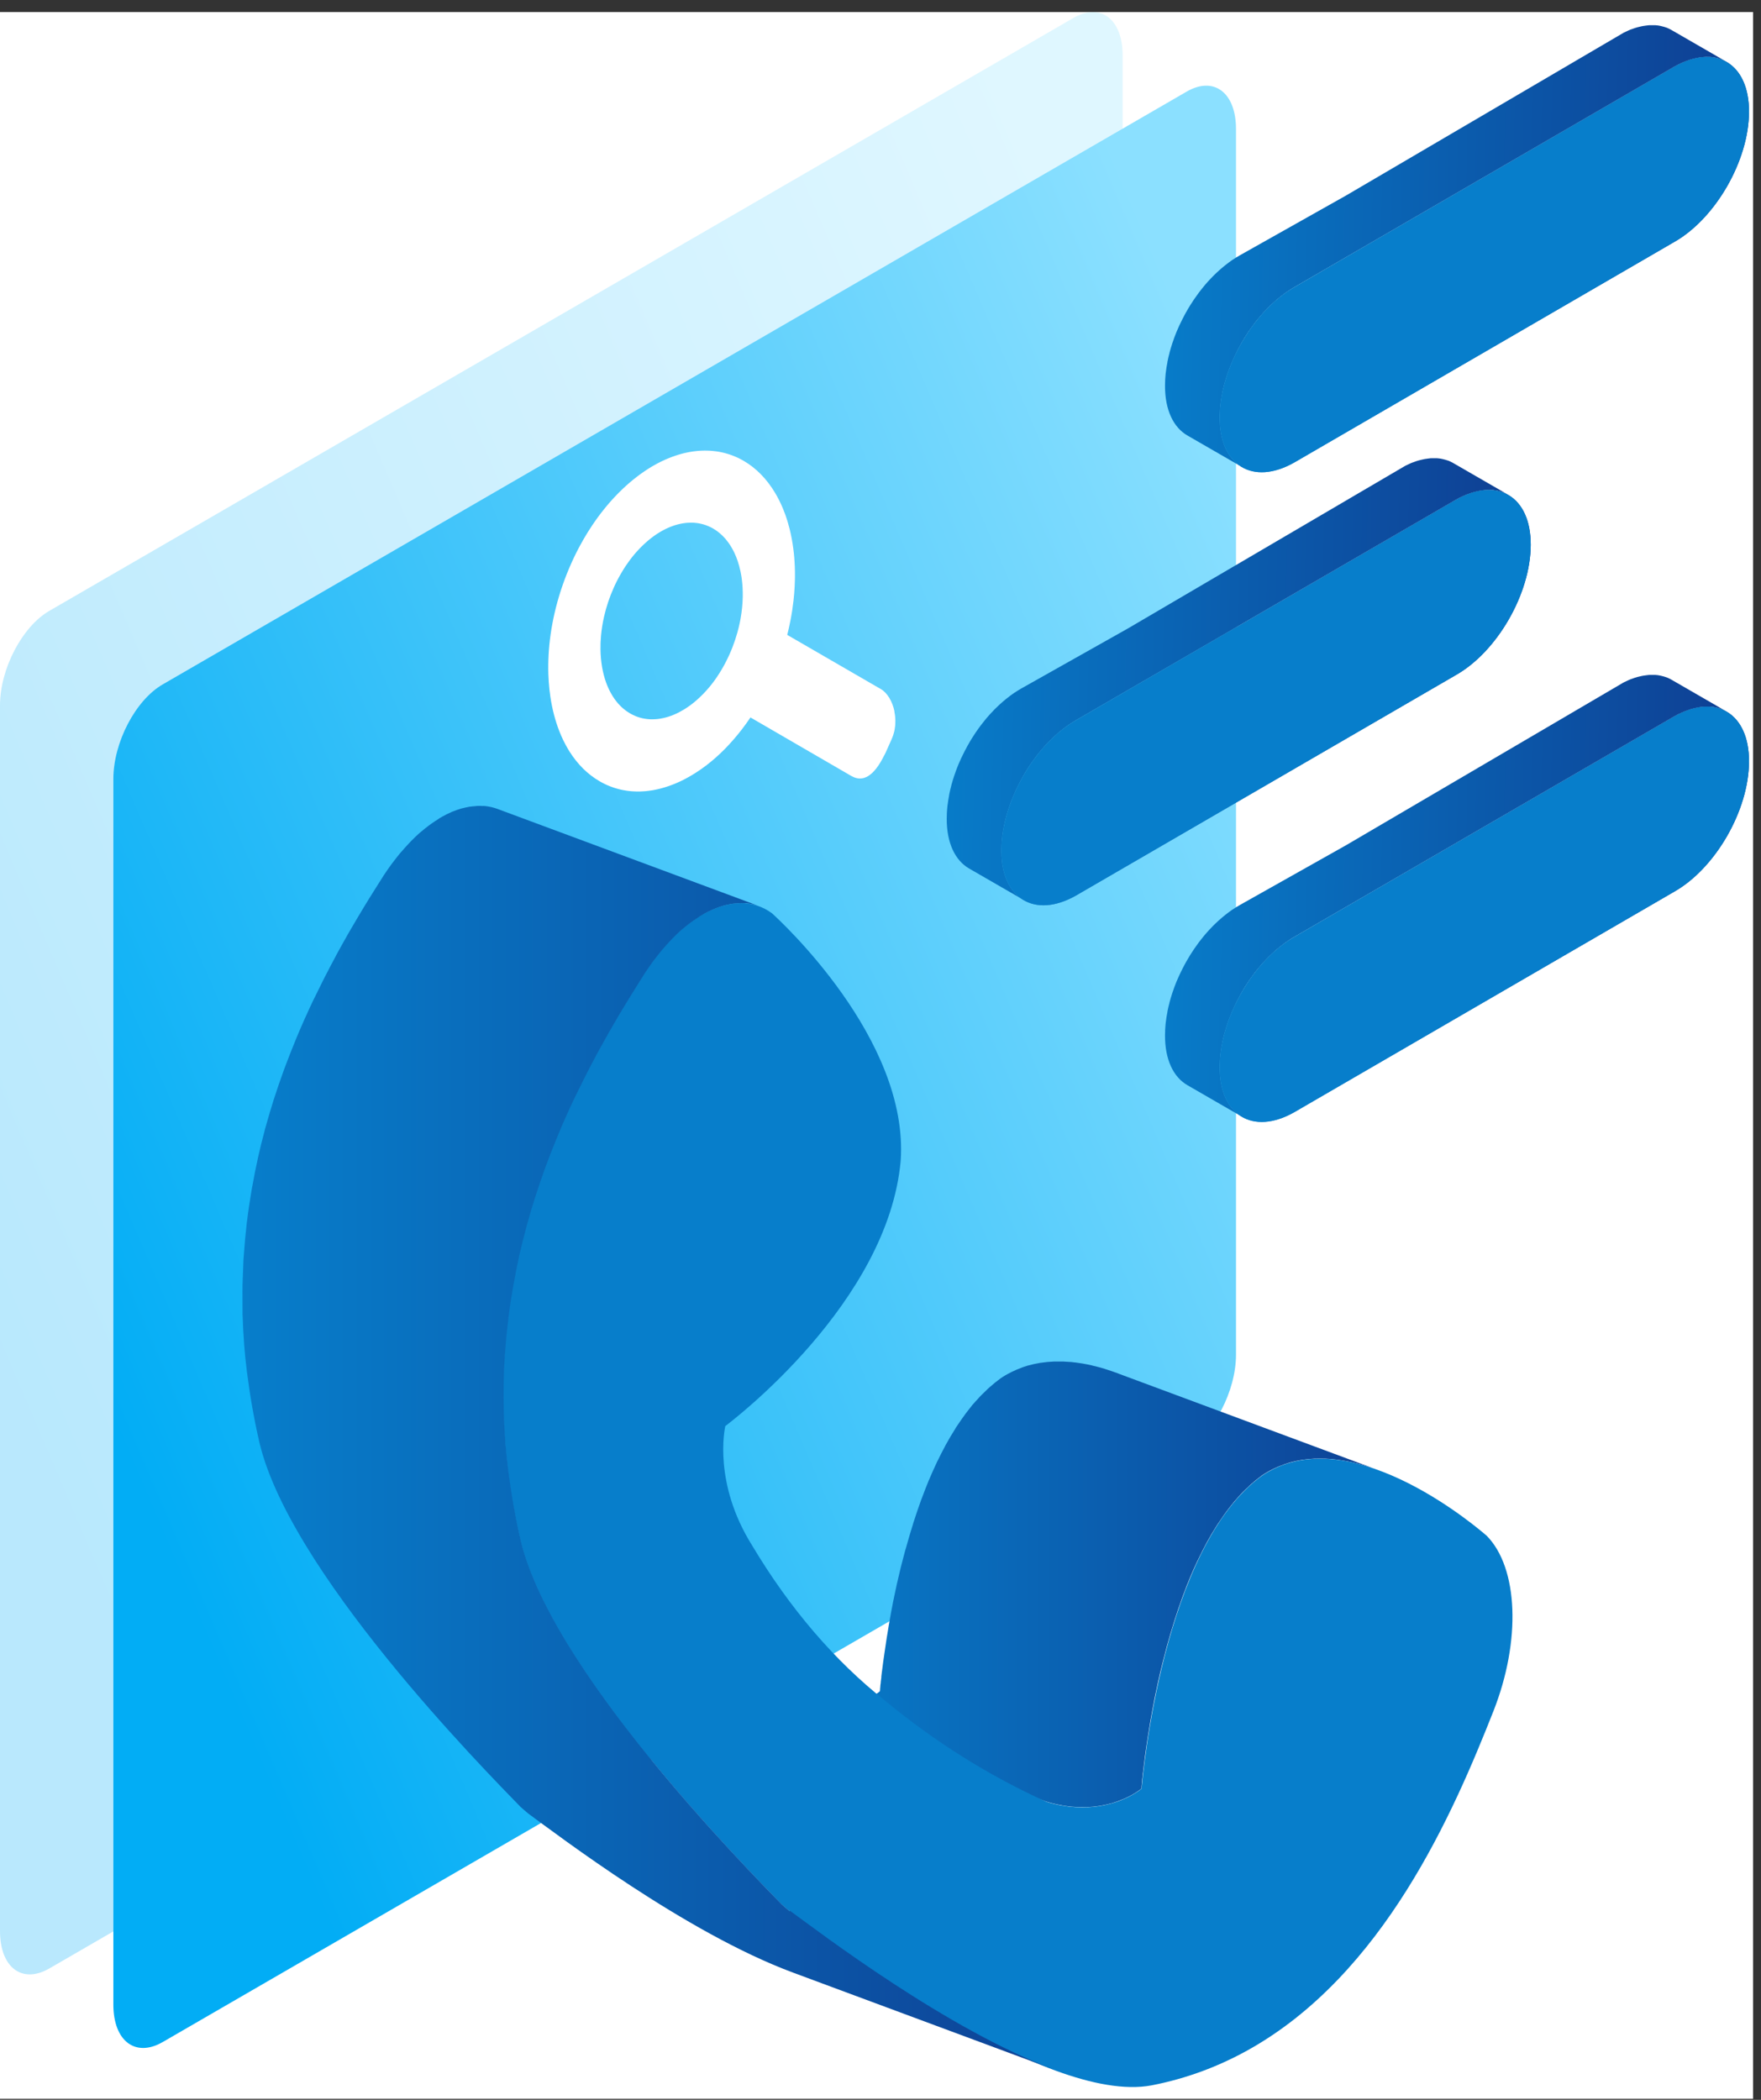 <svg width="104" height="124" viewBox="0 0 104 124" fill="none" xmlns="http://www.w3.org/2000/svg">
<rect x="0" y="0" width="104" height="124" fill="#333333" stroke="none"/>
<g clip-path="url(#clip0_519_10875)">
<rect width="103.531" height="123.229" transform="translate(0 0.712)" fill="white"/>
<path opacity="0.28" fill-rule="evenodd" clip-rule="evenodd" d="M63.386 1.064L2.914 36.072C1.303 37.006 0 39.505 0 41.655V114.033C0 116.183 1.303 117.173 2.914 116.242L63.386 81.231C64.996 80.301 66.3 77.798 66.3 75.648V3.274C66.3 1.123 64.996 0.134 63.386 1.064Z" fill="url(#paint0_linear_519_10875)"/>
<path fill-rule="evenodd" clip-rule="evenodd" d="M70.081 5.41L9.608 40.417C7.998 41.348 6.695 43.85 6.695 46V118.378C6.695 120.529 7.998 121.518 9.608 120.588L70.081 85.577C71.691 84.646 72.995 82.144 72.995 79.994V7.619C72.995 5.469 71.691 4.479 70.081 5.41Z" fill="url(#paint1_linear_519_10875)"/>
<path d="M66.033 81.103C65.79 81.014 65.536 80.929 65.288 80.85C65.273 80.85 65.258 80.84 65.248 80.835C65.005 80.76 64.761 80.696 64.518 80.641C64.503 80.641 64.488 80.631 64.473 80.626C64.463 80.626 64.458 80.626 64.448 80.621C64.27 80.582 64.091 80.547 63.912 80.517C63.867 80.512 63.828 80.502 63.783 80.497C63.634 80.472 63.485 80.453 63.331 80.438C63.306 80.438 63.276 80.428 63.251 80.428C63.236 80.428 63.221 80.428 63.212 80.428C63.082 80.418 62.948 80.408 62.819 80.403C62.794 80.403 62.774 80.403 62.749 80.403C62.596 80.403 62.447 80.403 62.292 80.403C62.282 80.403 62.273 80.403 62.263 80.403C62.248 80.403 62.238 80.403 62.223 80.403C61.965 80.413 61.711 80.438 61.458 80.477C61.453 80.477 61.443 80.477 61.438 80.477C61.423 80.477 61.408 80.487 61.393 80.487C61.175 80.522 60.956 80.572 60.742 80.631C60.733 80.631 60.723 80.631 60.718 80.636H60.708C60.504 80.696 60.305 80.77 60.107 80.855C60.087 80.865 60.062 80.87 60.042 80.88C60.022 80.89 60.007 80.9 59.987 80.905C59.828 80.974 59.674 81.049 59.52 81.133C59.476 81.158 59.431 81.183 59.386 81.208C59.282 81.267 59.183 81.332 59.083 81.401C58.87 81.555 58.666 81.724 58.462 81.903C58.442 81.923 58.423 81.933 58.403 81.953C58.338 82.007 58.279 82.072 58.219 82.132C58.134 82.211 58.055 82.291 57.971 82.37C57.886 82.454 57.807 82.544 57.727 82.633C57.648 82.718 57.568 82.802 57.494 82.892C57.474 82.916 57.449 82.936 57.429 82.961C57.384 83.016 57.34 83.076 57.295 83.135C57.196 83.259 57.096 83.383 57.002 83.513C56.937 83.602 56.873 83.686 56.813 83.776C56.724 83.905 56.634 84.034 56.545 84.168C56.515 84.218 56.48 84.263 56.45 84.308C56.431 84.342 56.411 84.377 56.391 84.412C56.207 84.705 56.023 85.008 55.854 85.321C55.854 85.331 55.844 85.336 55.839 85.346C55.819 85.38 55.805 85.415 55.79 85.445C55.651 85.698 55.521 85.962 55.392 86.225C55.372 86.265 55.347 86.305 55.328 86.349C55.308 86.389 55.293 86.434 55.273 86.473C55.134 86.772 54.995 87.079 54.866 87.388C54.866 87.392 54.861 87.402 54.856 87.407C54.712 87.755 54.578 88.103 54.448 88.456C54.434 88.495 54.414 88.535 54.399 88.575C54.384 88.61 54.374 88.644 54.364 88.679C54.225 89.067 54.091 89.454 53.967 89.847C53.957 89.871 53.952 89.896 53.942 89.921C53.932 89.956 53.922 89.991 53.912 90.025C53.763 90.497 53.624 90.974 53.495 91.441C53.49 91.466 53.48 91.491 53.47 91.516C53.455 91.57 53.44 91.625 53.425 91.685C53.365 91.903 53.311 92.117 53.256 92.33C53.236 92.415 53.211 92.499 53.191 92.584C53.122 92.877 53.052 93.165 52.988 93.448V93.458L52.978 93.483C52.893 93.87 52.814 94.243 52.739 94.611C52.73 94.655 52.72 94.7 52.715 94.745C52.645 95.097 52.581 95.44 52.526 95.773C52.521 95.803 52.516 95.833 52.511 95.862C52.506 95.897 52.501 95.932 52.491 95.967C52.456 96.175 52.422 96.379 52.392 96.573C52.387 96.613 52.377 96.652 52.372 96.687C52.337 96.921 52.302 97.139 52.273 97.353C52.263 97.412 52.258 97.467 52.248 97.522C52.223 97.676 52.203 97.825 52.183 97.969C52.173 98.028 52.168 98.083 52.158 98.143C52.138 98.292 52.123 98.431 52.104 98.565C52.104 98.59 52.099 98.615 52.094 98.639V98.669L52.084 98.709C52.069 98.813 52.059 98.913 52.049 99.007V99.062C52.034 99.161 52.024 99.251 52.014 99.33V99.38C51.999 99.449 51.994 99.519 51.989 99.573V99.593C51.979 99.658 51.974 99.708 51.974 99.752V99.787L51.965 99.871C51.965 99.871 51.95 99.886 51.93 99.901L51.91 99.916C51.91 99.916 51.865 99.951 51.835 99.976C51.82 99.986 51.8 100.001 51.781 100.011C51.751 100.03 51.711 100.055 51.671 100.085C51.647 100.1 51.617 100.12 51.587 100.135C51.527 100.175 51.463 100.209 51.383 100.254C51.319 100.289 51.249 100.324 51.175 100.363C51.155 100.373 51.13 100.383 51.11 100.393C51.055 100.423 50.991 100.448 50.931 100.478C50.906 100.488 50.882 100.497 50.857 100.512C50.767 100.552 50.673 100.587 50.574 100.622C50.564 100.622 50.554 100.627 50.544 100.632C50.454 100.661 50.355 100.696 50.261 100.726C50.226 100.736 50.191 100.746 50.156 100.756C50.087 100.776 50.017 100.791 49.943 100.81C49.903 100.82 49.868 100.83 49.828 100.835C49.744 100.855 49.654 100.87 49.565 100.885C49.54 100.885 49.515 100.895 49.486 100.9C49.252 100.94 48.999 100.964 48.735 100.974C48.696 100.974 48.651 100.974 48.606 100.974C48.522 100.974 48.437 100.974 48.353 100.974C48.298 100.974 48.244 100.974 48.189 100.969C48.105 100.969 48.02 100.959 47.936 100.954C47.881 100.954 47.821 100.945 47.762 100.94C47.672 100.93 47.578 100.92 47.489 100.905C47.429 100.895 47.374 100.89 47.315 100.88C47.215 100.865 47.111 100.845 47.012 100.82C46.957 100.81 46.907 100.8 46.853 100.786C46.694 100.746 46.53 100.706 46.361 100.656L61.821 106.399C61.989 106.449 62.153 106.494 62.312 106.528C62.322 106.528 62.337 106.533 62.347 106.538C62.392 106.548 62.432 106.553 62.471 106.563C62.576 106.583 62.675 106.603 62.774 106.623C62.834 106.633 62.889 106.643 62.948 106.648C63.043 106.662 63.132 106.672 63.221 106.682C63.251 106.682 63.281 106.692 63.311 106.692C63.341 106.692 63.365 106.692 63.395 106.697C63.48 106.702 63.564 106.707 63.649 106.712C63.703 106.712 63.758 106.712 63.808 106.717C63.892 106.717 63.977 106.717 64.061 106.717C64.096 106.717 64.13 106.717 64.165 106.717C64.17 106.717 64.18 106.717 64.185 106.717C64.448 106.707 64.697 106.682 64.935 106.643H64.945C64.945 106.643 64.99 106.633 65.015 106.628C65.104 106.613 65.194 106.593 65.278 106.578C65.318 106.568 65.358 106.558 65.392 106.553C65.467 106.538 65.536 106.518 65.606 106.498C65.626 106.494 65.646 106.489 65.666 106.484C65.68 106.484 65.695 106.474 65.71 106.469C65.81 106.439 65.904 106.409 65.993 106.374C66.003 106.374 66.013 106.369 66.023 106.364C66.123 106.33 66.217 106.29 66.306 106.255C66.316 106.255 66.326 106.25 66.331 106.245C66.346 106.24 66.361 106.23 66.381 106.225C66.445 106.195 66.505 106.171 66.56 106.141C66.58 106.131 66.605 106.121 66.624 106.111C66.699 106.076 66.768 106.036 66.833 106.002C66.878 105.977 66.922 105.952 66.962 105.927C66.992 105.912 67.012 105.897 67.037 105.882C67.067 105.863 67.096 105.848 67.121 105.828C67.161 105.803 67.196 105.778 67.225 105.758C67.245 105.743 67.265 105.733 67.28 105.719C67.31 105.694 67.335 105.679 67.355 105.664C67.365 105.659 67.37 105.649 67.379 105.644C67.399 105.629 67.414 105.614 67.414 105.614C67.414 105.614 67.414 105.565 67.419 105.53V105.495C67.424 105.455 67.429 105.406 67.434 105.346V105.306C67.444 105.252 67.449 105.192 67.454 105.127V105.078C67.469 104.998 67.479 104.909 67.489 104.809V104.755C67.504 104.665 67.519 104.571 67.528 104.472C67.528 104.452 67.528 104.432 67.534 104.412C67.534 104.387 67.538 104.352 67.543 104.328C67.558 104.193 67.578 104.044 67.598 103.89C67.603 103.836 67.613 103.781 67.618 103.722C67.638 103.577 67.658 103.428 67.683 103.269C67.692 103.215 67.697 103.155 67.707 103.101C67.737 102.887 67.772 102.668 67.807 102.435C67.812 102.4 67.822 102.355 67.826 102.321C67.856 102.122 67.891 101.918 67.926 101.71C67.936 101.645 67.951 101.575 67.961 101.511C68.02 101.183 68.08 100.84 68.15 100.487C68.159 100.443 68.169 100.398 68.174 100.353C68.249 99.986 68.328 99.608 68.413 99.221L68.423 99.186C68.487 98.903 68.552 98.615 68.626 98.322C68.646 98.237 68.666 98.153 68.691 98.068C68.746 97.855 68.8 97.636 68.86 97.417C68.88 97.338 68.905 97.258 68.924 97.174C69.054 96.702 69.193 96.23 69.342 95.758C69.362 95.699 69.376 95.644 69.396 95.584C69.521 95.192 69.655 94.804 69.794 94.417C69.824 94.342 69.848 94.263 69.878 94.188C70.007 93.841 70.141 93.488 70.286 93.145L70.296 93.12C70.425 92.812 70.559 92.509 70.703 92.206C70.743 92.122 70.782 92.042 70.822 91.963C70.951 91.7 71.08 91.436 71.219 91.183C71.244 91.143 71.264 91.098 71.284 91.059C71.453 90.746 71.637 90.443 71.821 90.15C71.87 90.065 71.925 89.986 71.98 89.906C72.069 89.772 72.158 89.643 72.248 89.514C72.312 89.424 72.372 89.335 72.437 89.25C72.531 89.121 72.63 88.997 72.73 88.873C72.794 88.793 72.859 88.709 72.928 88.629C73.003 88.54 73.082 88.456 73.162 88.366C73.241 88.277 73.321 88.187 73.405 88.103C73.485 88.018 73.569 87.944 73.654 87.864C73.733 87.785 73.818 87.71 73.897 87.636C74.101 87.457 74.305 87.288 74.518 87.134C74.662 87.035 74.806 86.945 74.955 86.866C75.109 86.781 75.268 86.707 75.422 86.637C75.462 86.623 75.502 86.603 75.541 86.588C75.74 86.508 75.939 86.434 76.143 86.374C76.153 86.374 76.162 86.369 76.177 86.364C76.391 86.305 76.61 86.255 76.828 86.22C76.848 86.22 76.873 86.21 76.893 86.21C77.146 86.17 77.399 86.146 77.658 86.136C77.678 86.136 77.703 86.136 77.722 86.136C77.876 86.136 78.025 86.131 78.179 86.136C78.199 86.136 78.224 86.136 78.244 86.136C78.373 86.141 78.507 86.15 78.636 86.16C78.676 86.16 78.716 86.17 78.761 86.175C78.91 86.19 79.064 86.21 79.213 86.235C79.257 86.24 79.297 86.25 79.342 86.255C79.521 86.285 79.7 86.319 79.878 86.359C79.903 86.364 79.928 86.369 79.953 86.379C80.196 86.434 80.44 86.498 80.683 86.573C80.698 86.573 80.713 86.583 80.723 86.588C80.971 86.662 81.225 86.747 81.468 86.841L66.008 81.098L66.033 81.103Z" fill="url(#paint2_linear_519_10875)"/>
<path d="M41.567 53.964C43.023 53.16 44.463 53.1 45.591 53.93C45.998 54.302 53.703 61.337 53.191 68.555C52.441 76.901 43.316 83.85 42.834 84.213C42.799 84.382 42.113 87.586 44.418 91.262C46.644 94.988 49.287 98.068 52.292 100.448C55.258 102.892 58.442 104.884 61.821 106.409C64.235 107.129 65.993 106.479 66.843 106.007C67.22 105.798 67.409 105.634 67.419 105.624C67.484 104.914 68.671 91.382 74.528 87.144C74.672 87.045 74.816 86.955 74.965 86.876C80.122 84.019 87.414 90.358 87.802 90.691C89.67 92.594 89.834 96.896 88.199 101.044C85.85 106.99 81.731 116.613 73.664 121.084C71.96 122.028 70.082 122.743 68.005 123.146C61.701 124.323 48.934 114.541 46.614 112.852L46.381 112.654L46.152 112.455C44.066 110.304 32.247 98.346 30.663 90.632C27.255 75.654 33.857 64.064 38.094 57.422C39.143 55.807 40.355 54.63 41.557 53.964H41.567Z" fill="url(#paint3_linear_519_10875)"/>
<path d="M46.629 112.857L46.396 112.658L46.167 112.46C44.081 110.309 32.262 98.351 30.678 90.636C30.548 90.07 30.439 89.509 30.34 88.952C30.31 88.788 30.285 88.624 30.255 88.46C30.186 88.048 30.126 87.636 30.072 87.228C30.052 87.075 30.027 86.915 30.007 86.761C29.942 86.22 29.883 85.683 29.843 85.157C29.843 85.117 29.843 85.082 29.838 85.043C29.803 84.546 29.778 84.059 29.759 83.572C29.754 83.408 29.749 83.239 29.749 83.075C29.744 82.748 29.739 82.42 29.744 82.092C29.744 81.923 29.744 81.759 29.749 81.59C29.754 81.237 29.768 80.89 29.788 80.542C29.793 80.413 29.798 80.279 29.808 80.149C29.818 79.975 29.833 79.807 29.848 79.633C29.863 79.404 29.883 79.176 29.903 78.952C29.918 78.778 29.937 78.604 29.957 78.431C29.977 78.232 30.002 78.028 30.027 77.829C30.096 77.248 30.186 76.677 30.28 76.116C30.3 75.996 30.32 75.882 30.345 75.763C30.444 75.221 30.548 74.685 30.663 74.163V74.153C30.782 73.632 30.911 73.125 31.045 72.618C31.075 72.504 31.105 72.39 31.135 72.281C31.274 71.774 31.423 71.277 31.577 70.785C31.597 70.716 31.621 70.646 31.646 70.576C31.815 70.05 31.994 69.533 32.178 69.022C32.193 68.987 32.203 68.947 32.218 68.907C32.446 68.291 32.685 67.685 32.928 67.099C32.948 67.054 32.963 67.01 32.983 66.965C33.127 66.617 33.276 66.274 33.425 65.942C33.45 65.882 33.479 65.827 33.504 65.768C33.628 65.49 33.753 65.216 33.882 64.948C33.922 64.869 33.956 64.789 33.996 64.71C34.18 64.332 34.364 63.959 34.547 63.597C34.577 63.537 34.612 63.473 34.642 63.408C34.846 63.011 35.049 62.628 35.253 62.246C35.303 62.156 35.347 62.072 35.397 61.982C35.561 61.679 35.73 61.381 35.894 61.093C35.919 61.043 35.948 60.999 35.973 60.949C36.162 60.616 36.351 60.293 36.539 59.975C36.584 59.896 36.634 59.821 36.679 59.742C36.838 59.478 36.992 59.22 37.146 58.972C37.18 58.917 37.215 58.858 37.25 58.803C37.429 58.51 37.608 58.222 37.786 57.944C37.896 57.77 38.005 57.596 38.114 57.427C38.258 57.208 38.402 57 38.551 56.796C38.601 56.731 38.651 56.667 38.7 56.602C38.8 56.468 38.904 56.334 39.008 56.21C39.058 56.145 39.113 56.09 39.163 56.026C39.292 55.872 39.426 55.728 39.555 55.589C39.605 55.534 39.654 55.484 39.704 55.43C39.883 55.251 40.057 55.077 40.236 54.923C40.251 54.908 40.265 54.898 40.285 54.883C40.444 54.744 40.603 54.62 40.767 54.496C40.822 54.456 40.876 54.416 40.931 54.377C41.06 54.287 41.189 54.203 41.314 54.123C41.403 54.069 41.487 54.014 41.577 53.964C41.741 53.875 41.905 53.795 42.069 53.721C42.118 53.701 42.163 53.681 42.213 53.661C42.342 53.607 42.471 53.562 42.6 53.522C42.655 53.507 42.709 53.487 42.764 53.472C42.868 53.443 42.973 53.423 43.072 53.403C43.127 53.393 43.176 53.378 43.231 53.373C43.331 53.358 43.425 53.353 43.519 53.343C43.569 53.343 43.619 53.333 43.663 53.333C43.758 53.333 43.852 53.333 43.947 53.338C43.991 53.338 44.036 53.338 44.076 53.338C44.19 53.348 44.304 53.368 44.418 53.393C44.438 53.393 44.458 53.393 44.478 53.403C44.607 53.433 44.731 53.468 44.856 53.517L29.396 47.775C29.272 47.73 29.148 47.69 29.018 47.66C29.018 47.66 28.979 47.655 28.964 47.65C28.849 47.626 28.74 47.606 28.621 47.596H28.611C28.571 47.591 28.532 47.596 28.492 47.596C28.397 47.591 28.303 47.586 28.209 47.591C28.204 47.591 28.194 47.591 28.189 47.591C28.149 47.591 28.104 47.601 28.064 47.606C27.97 47.611 27.871 47.62 27.776 47.635C27.762 47.635 27.747 47.635 27.737 47.635C27.697 47.64 27.662 47.655 27.622 47.66C27.518 47.68 27.414 47.7 27.314 47.73C27.29 47.735 27.265 47.74 27.24 47.745C27.21 47.755 27.18 47.77 27.151 47.775C27.021 47.814 26.892 47.859 26.763 47.914C26.733 47.928 26.698 47.934 26.669 47.948C26.654 47.953 26.639 47.963 26.624 47.973C26.46 48.043 26.296 48.122 26.132 48.217C26.077 48.246 26.028 48.276 25.973 48.306C25.938 48.326 25.904 48.351 25.874 48.376C25.745 48.455 25.62 48.539 25.491 48.629C25.437 48.669 25.382 48.703 25.327 48.748C25.168 48.867 25.004 48.997 24.845 49.136C24.831 49.146 24.821 49.156 24.806 49.166H24.801C24.622 49.329 24.443 49.498 24.264 49.682C24.215 49.732 24.165 49.786 24.115 49.841C23.981 49.98 23.852 50.129 23.723 50.278C23.693 50.313 23.658 50.348 23.628 50.383C23.608 50.407 23.589 50.432 23.569 50.457C23.464 50.581 23.365 50.715 23.261 50.849C23.211 50.914 23.161 50.979 23.112 51.043C22.963 51.247 22.819 51.456 22.674 51.674C22.58 51.823 22.481 51.977 22.386 52.131C22.372 52.151 22.361 52.171 22.347 52.191C22.173 52.469 21.994 52.752 21.81 53.045C21.775 53.105 21.736 53.164 21.701 53.224C21.547 53.472 21.393 53.726 21.239 53.989C21.189 54.069 21.144 54.148 21.095 54.228C20.906 54.546 20.717 54.868 20.528 55.196C20.504 55.241 20.474 55.291 20.449 55.34C20.285 55.633 20.116 55.927 19.952 56.23C19.922 56.284 19.893 56.334 19.868 56.384C19.848 56.418 19.828 56.458 19.813 56.493C19.609 56.87 19.406 57.258 19.202 57.655C19.172 57.715 19.137 57.78 19.108 57.839C18.924 58.207 18.74 58.579 18.556 58.957C18.531 59.007 18.507 59.056 18.482 59.106C18.467 59.136 18.457 59.166 18.442 59.19C18.318 59.459 18.189 59.727 18.069 60C18.04 60.06 18.015 60.124 17.985 60.184C17.836 60.522 17.687 60.86 17.543 61.207C17.533 61.227 17.528 61.242 17.518 61.262C17.508 61.287 17.498 61.317 17.488 61.341C17.245 61.933 17.006 62.534 16.778 63.15C16.778 63.16 16.768 63.17 16.768 63.179C16.758 63.209 16.748 63.234 16.738 63.264C16.554 63.771 16.375 64.287 16.206 64.814C16.192 64.864 16.172 64.908 16.157 64.958C16.152 64.978 16.142 65.003 16.137 65.028C15.983 65.519 15.834 66.016 15.695 66.523C15.68 66.578 15.665 66.627 15.65 66.677C15.635 66.736 15.62 66.801 15.605 66.861C15.471 67.362 15.342 67.874 15.228 68.396V68.406C15.109 68.932 15.004 69.469 14.91 70.005C14.9 70.075 14.88 70.139 14.87 70.209C14.86 70.259 14.855 70.313 14.845 70.363C14.751 70.924 14.662 71.496 14.592 72.077C14.592 72.112 14.582 72.146 14.577 72.181C14.557 72.345 14.542 72.514 14.527 72.678C14.508 72.852 14.488 73.026 14.473 73.2C14.453 73.423 14.438 73.652 14.418 73.88C14.403 74.054 14.388 74.223 14.378 74.397C14.378 74.431 14.373 74.461 14.373 74.496C14.368 74.591 14.368 74.695 14.363 74.789C14.348 75.137 14.334 75.485 14.324 75.837C14.324 76.006 14.324 76.17 14.319 76.339C14.319 76.662 14.319 76.99 14.324 77.318C14.324 77.422 14.324 77.522 14.324 77.626C14.324 77.685 14.334 77.75 14.334 77.815C14.348 78.301 14.373 78.793 14.413 79.29C14.413 79.325 14.413 79.365 14.418 79.399C14.458 79.931 14.517 80.467 14.582 81.004C14.602 81.158 14.622 81.317 14.647 81.476C14.701 81.883 14.761 82.29 14.83 82.703C14.86 82.867 14.885 83.031 14.915 83.195C15.014 83.751 15.123 84.312 15.253 84.879C16.837 92.594 28.656 104.551 30.742 106.702L30.971 106.901L31.204 107.1C32.938 108.361 40.484 114.129 46.828 116.484L62.288 122.226C55.949 119.872 48.398 114.104 46.664 112.842L46.629 112.857Z" fill="url(#paint4_linear_519_10875)"/>
<path d="M86.244 29.372C86.309 29.342 86.371 29.311 86.433 29.283C86.447 29.276 86.457 29.273 86.471 29.266C86.536 29.239 86.598 29.211 86.663 29.187C86.663 29.187 86.666 29.187 86.67 29.187C86.735 29.163 86.797 29.139 86.859 29.119C86.872 29.115 86.883 29.112 86.896 29.105C86.955 29.084 87.016 29.067 87.075 29.053C87.102 29.046 87.13 29.04 87.161 29.033C87.198 29.022 87.24 29.012 87.277 29.005C87.305 28.998 87.336 28.995 87.363 28.988C87.401 28.981 87.439 28.974 87.476 28.968C87.501 28.968 87.521 28.961 87.542 28.957C87.583 28.95 87.621 28.947 87.662 28.943C87.686 28.943 87.706 28.94 87.73 28.937C87.772 28.937 87.816 28.933 87.857 28.93C87.871 28.93 87.888 28.93 87.902 28.93C87.96 28.93 88.015 28.93 88.07 28.933C88.081 28.933 88.087 28.933 88.098 28.933C88.142 28.933 88.19 28.94 88.235 28.947C88.252 28.947 88.266 28.95 88.283 28.954C88.324 28.961 88.369 28.968 88.41 28.974C88.42 28.974 88.431 28.978 88.441 28.981C88.492 28.991 88.544 29.005 88.592 29.019C88.602 29.019 88.616 29.026 88.626 29.029C88.664 29.04 88.705 29.053 88.743 29.067C88.757 29.07 88.77 29.077 88.784 29.081C88.832 29.098 88.88 29.119 88.925 29.142C88.976 29.167 89.025 29.194 89.076 29.221L85.836 27.351C85.836 27.351 85.808 27.334 85.794 27.327C85.76 27.306 85.722 27.289 85.688 27.272C85.65 27.255 85.613 27.238 85.575 27.22C85.564 27.217 85.558 27.213 85.547 27.21C85.534 27.203 85.52 27.2 85.506 27.196C85.468 27.183 85.431 27.169 85.389 27.159C85.379 27.155 85.365 27.152 85.355 27.148C85.348 27.148 85.345 27.145 85.338 27.145C85.293 27.131 85.249 27.121 85.204 27.11C85.194 27.11 85.183 27.107 85.173 27.104C85.146 27.097 85.118 27.093 85.091 27.087C85.077 27.087 85.06 27.083 85.046 27.08C85.029 27.08 85.015 27.076 84.998 27.073C84.954 27.066 84.909 27.062 84.861 27.059C84.851 27.059 84.844 27.059 84.833 27.059H84.827C84.775 27.059 84.72 27.056 84.665 27.059C84.651 27.059 84.634 27.059 84.621 27.059C84.593 27.059 84.566 27.059 84.535 27.059C84.521 27.059 84.507 27.059 84.494 27.062C84.47 27.062 84.449 27.062 84.425 27.069C84.387 27.073 84.346 27.076 84.305 27.083C84.284 27.083 84.26 27.09 84.24 27.093C84.229 27.093 84.219 27.093 84.209 27.097C84.181 27.1 84.154 27.107 84.126 27.11C84.099 27.117 84.068 27.121 84.04 27.128C84.003 27.134 83.965 27.145 83.924 27.155C83.896 27.162 83.869 27.169 83.838 27.176C83.831 27.176 83.828 27.176 83.821 27.179C83.769 27.193 83.714 27.21 83.659 27.227C83.646 27.231 83.635 27.234 83.622 27.241C83.56 27.262 83.495 27.286 83.43 27.31C83.43 27.31 83.426 27.31 83.423 27.31C83.382 27.327 83.34 27.344 83.299 27.361C83.278 27.371 83.254 27.382 83.234 27.392C83.22 27.399 83.21 27.402 83.196 27.409C83.134 27.437 83.069 27.468 83.007 27.498C82.994 27.505 82.983 27.512 82.97 27.519C82.904 27.553 66.672 37.078 66.604 37.116L60.329 40.648C60.257 40.689 60.181 40.734 60.109 40.779C60.085 40.792 60.061 40.809 60.037 40.827C59.989 40.858 59.941 40.888 59.893 40.919C59.866 40.94 59.835 40.961 59.807 40.978C59.763 41.009 59.721 41.039 59.68 41.07C59.649 41.091 59.622 41.115 59.591 41.139C59.55 41.17 59.509 41.201 59.471 41.232C59.44 41.256 59.409 41.28 59.378 41.307C59.34 41.338 59.299 41.372 59.261 41.403C59.231 41.431 59.2 41.455 59.172 41.482C59.135 41.517 59.097 41.547 59.059 41.582C59.028 41.609 59.001 41.637 58.97 41.664C58.932 41.699 58.898 41.733 58.86 41.771C58.829 41.798 58.802 41.829 58.771 41.856C58.754 41.874 58.736 41.887 58.723 41.904C58.709 41.918 58.692 41.935 58.678 41.953C58.63 42.004 58.582 42.052 58.534 42.103C58.506 42.131 58.482 42.162 58.455 42.189C58.403 42.248 58.352 42.306 58.3 42.364C58.283 42.382 58.27 42.402 58.252 42.419C58.249 42.426 58.242 42.43 58.239 42.437C58.215 42.467 58.191 42.495 58.167 42.526C58.132 42.57 58.094 42.615 58.06 42.66C58.036 42.691 58.009 42.725 57.985 42.756C57.961 42.787 57.933 42.821 57.909 42.852C57.902 42.859 57.899 42.865 57.892 42.876C57.806 42.989 57.724 43.106 57.645 43.222C57.638 43.233 57.631 43.243 57.624 43.253C57.614 43.267 57.604 43.284 57.593 43.298C57.525 43.401 57.456 43.504 57.391 43.61C57.384 43.621 57.38 43.627 57.374 43.638C57.374 43.638 57.374 43.645 57.37 43.645C57.302 43.755 57.236 43.864 57.175 43.978C57.168 43.991 57.161 44.002 57.154 44.012C57.144 44.029 57.137 44.046 57.127 44.063C57.078 44.153 57.027 44.242 56.982 44.335C56.972 44.352 56.962 44.369 56.955 44.386C56.952 44.393 56.948 44.4 56.945 44.407C56.89 44.517 56.835 44.63 56.78 44.743C56.78 44.75 56.773 44.757 56.77 44.764C56.763 44.781 56.752 44.798 56.745 44.819C56.704 44.911 56.663 45.004 56.622 45.097C56.615 45.114 56.605 45.134 56.598 45.152C56.591 45.165 56.588 45.179 56.581 45.193C56.533 45.309 56.485 45.43 56.444 45.546C56.444 45.546 56.444 45.55 56.444 45.553C56.413 45.636 56.385 45.715 56.358 45.797C56.351 45.821 56.34 45.845 56.334 45.869C56.323 45.907 56.31 45.941 56.299 45.979C56.292 46.003 56.286 46.027 56.275 46.054C56.265 46.085 56.258 46.116 56.248 46.147C56.231 46.205 56.214 46.267 56.196 46.325C56.19 46.353 56.183 46.38 56.176 46.408C56.176 46.418 56.169 46.428 56.169 46.439C56.155 46.49 56.145 46.538 56.131 46.59C56.124 46.621 56.114 46.651 56.107 46.682C56.087 46.765 56.069 46.847 56.056 46.93C56.056 46.936 56.056 46.943 56.052 46.954C56.052 46.957 56.052 46.964 56.052 46.967C56.035 47.063 56.018 47.16 56.001 47.256C55.994 47.29 55.99 47.321 55.987 47.355C55.977 47.424 55.966 47.492 55.959 47.558C55.959 47.571 55.956 47.585 55.953 47.599C55.946 47.661 55.939 47.722 55.935 47.788C55.935 47.788 55.935 47.791 55.935 47.795C55.929 47.873 55.925 47.953 55.918 48.031C55.918 48.052 55.918 48.073 55.918 48.093C55.918 48.176 55.911 48.255 55.911 48.337C55.905 49.789 56.413 50.815 57.236 51.289L60.477 53.16C59.656 52.686 59.148 51.663 59.152 50.208C59.152 50.129 59.152 50.046 59.159 49.964C59.159 49.943 59.159 49.923 59.159 49.902C59.162 49.823 59.169 49.744 59.176 49.665C59.176 49.665 59.176 49.662 59.176 49.658C59.183 49.583 59.19 49.507 59.2 49.432C59.207 49.363 59.217 49.298 59.227 49.229C59.231 49.195 59.237 49.164 59.241 49.13C59.255 49.034 59.272 48.938 59.292 48.842C59.292 48.835 59.292 48.831 59.292 48.824C59.292 48.817 59.292 48.811 59.296 48.8C59.313 48.718 59.33 48.636 59.347 48.553C59.354 48.522 59.361 48.491 59.371 48.461C59.385 48.402 59.399 48.34 59.416 48.282C59.423 48.255 59.43 48.227 59.44 48.2C59.457 48.141 59.474 48.079 59.492 48.021C59.502 47.99 59.509 47.959 59.519 47.928C59.536 47.867 59.557 47.805 59.577 47.746C59.584 47.722 59.591 47.698 59.601 47.674C59.629 47.592 59.66 47.51 59.687 47.427C59.732 47.307 59.776 47.19 59.825 47.074C59.838 47.043 59.852 47.012 59.866 46.978C59.903 46.885 59.945 46.792 59.989 46.7C59.999 46.676 60.013 46.648 60.023 46.624C60.075 46.511 60.13 46.401 60.188 46.288C60.202 46.264 60.216 46.24 60.226 46.212C60.274 46.123 60.322 46.03 60.37 45.941C60.387 45.91 60.404 45.883 60.418 45.852C60.483 45.739 60.549 45.629 60.614 45.519C60.621 45.508 60.628 45.495 60.635 45.484C60.7 45.378 60.768 45.275 60.837 45.172C60.854 45.148 60.871 45.121 60.889 45.097C60.971 44.98 61.053 44.863 61.139 44.75C61.17 44.709 61.201 44.671 61.228 44.63C61.252 44.599 61.28 44.565 61.304 44.534C61.338 44.489 61.376 44.444 61.41 44.403C61.434 44.372 61.458 44.342 61.486 44.314C61.506 44.29 61.527 44.266 61.548 44.242C61.599 44.184 61.651 44.122 61.702 44.063C61.73 44.036 61.754 44.005 61.781 43.978C61.829 43.926 61.877 43.875 61.925 43.827C61.956 43.796 61.987 43.761 62.018 43.73C62.049 43.7 62.076 43.672 62.107 43.645C62.145 43.61 62.179 43.573 62.217 43.538C62.248 43.511 62.275 43.483 62.306 43.456C62.344 43.422 62.382 43.387 62.419 43.353C62.45 43.325 62.481 43.301 62.509 43.274C62.546 43.24 62.588 43.209 62.625 43.178C62.656 43.154 62.687 43.126 62.718 43.102C62.759 43.072 62.797 43.041 62.838 43.01C62.869 42.986 62.897 42.965 62.927 42.941C62.969 42.91 63.013 42.879 63.054 42.848C63.082 42.828 63.113 42.807 63.14 42.79C63.188 42.759 63.236 42.725 63.284 42.694C63.308 42.68 63.332 42.663 63.356 42.646C63.429 42.601 63.504 42.557 63.576 42.515L86.014 29.493C86.083 29.455 86.148 29.421 86.213 29.386C86.227 29.379 86.237 29.372 86.251 29.366L86.244 29.372Z" fill="url(#paint5_linear_519_10875)"/>
<path d="M86.007 29.5C88.444 28.127 90.411 29.328 90.401 32.18C90.391 35.07 88.407 38.496 85.97 39.869L63.532 52.892C61.094 54.265 59.128 53.063 59.138 50.211C59.148 47.321 61.132 43.895 63.569 42.522L86.007 29.5Z" fill="url(#paint6_linear_519_10875)"/>
<path d="M86.007 29.5C88.444 28.127 90.411 29.328 90.401 32.18C90.391 35.07 88.407 38.496 85.97 39.869L63.532 52.892C61.094 54.265 59.128 53.063 59.138 50.211C59.148 47.321 61.132 43.895 63.569 42.522L86.007 29.5Z" fill="url(#paint7_linear_519_10875)"/>
<path d="M99.135 3.801C99.201 3.77 99.263 3.74 99.324 3.712C99.338 3.705 99.348 3.702 99.362 3.695C99.427 3.667 99.489 3.64 99.554 3.616C99.554 3.616 99.558 3.616 99.561 3.616C99.626 3.592 99.688 3.568 99.75 3.547C99.764 3.544 99.774 3.54 99.788 3.534C99.846 3.513 99.908 3.496 99.966 3.482C99.994 3.475 100.021 3.468 100.052 3.462C100.09 3.451 100.131 3.441 100.169 3.434C100.196 3.427 100.227 3.424 100.255 3.417C100.292 3.41 100.33 3.403 100.368 3.396C100.392 3.396 100.412 3.389 100.433 3.386C100.474 3.379 100.512 3.376 100.553 3.372C100.577 3.372 100.598 3.369 100.622 3.365C100.663 3.365 100.708 3.362 100.749 3.359C100.763 3.359 100.78 3.359 100.793 3.359C100.852 3.359 100.907 3.359 100.962 3.362C100.972 3.362 100.979 3.362 100.989 3.362C101.034 3.362 101.082 3.369 101.126 3.376C101.144 3.376 101.157 3.379 101.174 3.383C101.216 3.389 101.26 3.396 101.301 3.403C101.312 3.403 101.322 3.407 101.332 3.41C101.384 3.42 101.435 3.434 101.483 3.448C101.494 3.448 101.507 3.455 101.518 3.458C101.555 3.468 101.597 3.482 101.634 3.496C101.648 3.499 101.662 3.506 101.676 3.51C101.724 3.527 101.772 3.547 101.816 3.571C101.868 3.595 101.916 3.623 101.967 3.65L98.727 1.78C98.727 1.78 98.7 1.762 98.686 1.756C98.651 1.735 98.614 1.718 98.579 1.701C98.542 1.683 98.504 1.666 98.466 1.649C98.456 1.646 98.449 1.642 98.439 1.639C98.425 1.632 98.411 1.629 98.397 1.625C98.36 1.611 98.322 1.598 98.281 1.587C98.27 1.584 98.257 1.581 98.246 1.577C98.24 1.577 98.236 1.574 98.229 1.574C98.185 1.56 98.14 1.55 98.096 1.539C98.085 1.539 98.075 1.536 98.065 1.532C98.037 1.526 98.01 1.522 97.982 1.515C97.969 1.515 97.951 1.512 97.938 1.508C97.92 1.508 97.907 1.505 97.889 1.502C97.845 1.495 97.8 1.491 97.752 1.488C97.742 1.488 97.735 1.488 97.725 1.488H97.718C97.666 1.488 97.612 1.484 97.557 1.488C97.543 1.488 97.526 1.488 97.512 1.488C97.484 1.488 97.457 1.488 97.426 1.488C97.412 1.488 97.399 1.488 97.385 1.491C97.361 1.491 97.34 1.491 97.316 1.498C97.279 1.502 97.237 1.505 97.196 1.512C97.176 1.512 97.152 1.519 97.131 1.522C97.121 1.522 97.11 1.522 97.1 1.526C97.073 1.529 97.045 1.536 97.018 1.539C96.99 1.546 96.959 1.55 96.932 1.556C96.894 1.563 96.856 1.574 96.815 1.584C96.788 1.591 96.76 1.598 96.729 1.605C96.722 1.605 96.719 1.605 96.712 1.608C96.661 1.622 96.606 1.639 96.551 1.656C96.537 1.659 96.527 1.663 96.513 1.67C96.451 1.69 96.386 1.714 96.321 1.738C96.321 1.738 96.317 1.738 96.314 1.738C96.273 1.756 96.232 1.773 96.191 1.79C96.17 1.8 96.146 1.811 96.125 1.821C96.112 1.828 96.101 1.831 96.088 1.838C96.026 1.865 95.96 1.896 95.899 1.927C95.885 1.934 95.875 1.941 95.861 1.948C95.796 1.982 79.564 11.507 79.495 11.545L73.22 15.077C73.148 15.118 73.073 15.163 73.001 15.207C72.977 15.221 72.953 15.238 72.929 15.255C72.881 15.286 72.832 15.317 72.784 15.348C72.757 15.369 72.726 15.389 72.699 15.406C72.654 15.437 72.613 15.468 72.572 15.499C72.541 15.52 72.513 15.544 72.482 15.568C72.441 15.599 72.4 15.63 72.362 15.661C72.331 15.684 72.3 15.709 72.27 15.736C72.232 15.767 72.191 15.801 72.153 15.832C72.122 15.86 72.091 15.884 72.064 15.911C72.026 15.945 71.988 15.976 71.95 16.011C71.919 16.038 71.892 16.066 71.861 16.093C71.823 16.127 71.789 16.162 71.751 16.199C71.72 16.227 71.693 16.258 71.662 16.285C71.645 16.302 71.628 16.316 71.614 16.333C71.6 16.347 71.583 16.364 71.569 16.381C71.521 16.433 71.473 16.481 71.425 16.532C71.398 16.56 71.374 16.591 71.346 16.618C71.295 16.677 71.243 16.735 71.192 16.793C71.175 16.81 71.161 16.831 71.144 16.848C71.14 16.855 71.133 16.858 71.13 16.865C71.106 16.896 71.082 16.924 71.058 16.955C71.024 16.999 70.986 17.044 70.951 17.088C70.927 17.119 70.9 17.154 70.876 17.184C70.852 17.215 70.825 17.25 70.8 17.281C70.794 17.288 70.79 17.294 70.783 17.305C70.698 17.418 70.615 17.535 70.536 17.651C70.529 17.662 70.522 17.672 70.516 17.682C70.505 17.696 70.495 17.713 70.485 17.727C70.416 17.83 70.347 17.933 70.282 18.039C70.275 18.049 70.272 18.056 70.265 18.067C70.265 18.067 70.265 18.073 70.262 18.073C70.193 18.183 70.128 18.293 70.066 18.407C70.059 18.42 70.052 18.43 70.045 18.441C70.035 18.458 70.028 18.475 70.018 18.492C69.97 18.581 69.918 18.671 69.874 18.764C69.863 18.781 69.853 18.798 69.846 18.815C69.843 18.822 69.839 18.829 69.836 18.835C69.781 18.945 69.726 19.059 69.671 19.172C69.671 19.179 69.664 19.186 69.661 19.192C69.654 19.21 69.644 19.227 69.637 19.247C69.596 19.34 69.555 19.433 69.513 19.526C69.507 19.543 69.496 19.563 69.489 19.58C69.482 19.594 69.479 19.608 69.472 19.622C69.424 19.738 69.376 19.858 69.335 19.975C69.335 19.975 69.335 19.979 69.335 19.982C69.304 20.064 69.276 20.143 69.249 20.226C69.242 20.25 69.232 20.274 69.225 20.298C69.215 20.335 69.201 20.37 69.191 20.408C69.184 20.432 69.177 20.456 69.167 20.483C69.156 20.514 69.15 20.545 69.139 20.576C69.122 20.634 69.105 20.696 69.088 20.754C69.081 20.782 69.074 20.809 69.067 20.837C69.067 20.847 69.06 20.857 69.06 20.868C69.046 20.919 69.036 20.967 69.022 21.019C69.016 21.049 69.005 21.08 68.999 21.111C68.978 21.194 68.961 21.276 68.947 21.358C68.947 21.365 68.947 21.372 68.944 21.382C68.944 21.386 68.944 21.393 68.944 21.396C68.926 21.492 68.909 21.588 68.892 21.684C68.885 21.719 68.882 21.75 68.878 21.784C68.868 21.853 68.858 21.921 68.851 21.987C68.851 22 68.847 22.014 68.844 22.028C68.837 22.09 68.83 22.151 68.827 22.216C68.827 22.216 68.827 22.22 68.827 22.223C68.82 22.302 68.817 22.381 68.81 22.46C68.81 22.481 68.81 22.501 68.81 22.522C68.81 22.604 68.803 22.683 68.803 22.766C68.796 24.218 69.304 25.244 70.128 25.718L73.368 27.588C72.548 27.115 72.04 26.092 72.043 24.636C72.043 24.558 72.043 24.475 72.05 24.393C72.05 24.372 72.05 24.352 72.05 24.331C72.053 24.252 72.06 24.173 72.067 24.094C72.067 24.094 72.067 24.091 72.067 24.087C72.074 24.012 72.081 23.936 72.091 23.861C72.098 23.792 72.108 23.727 72.119 23.658C72.122 23.624 72.129 23.593 72.132 23.559C72.146 23.462 72.163 23.366 72.184 23.27C72.184 23.263 72.184 23.26 72.184 23.253C72.184 23.246 72.184 23.239 72.187 23.229C72.204 23.147 72.222 23.064 72.239 22.982C72.246 22.951 72.252 22.92 72.263 22.889C72.276 22.831 72.29 22.769 72.307 22.711C72.314 22.683 72.321 22.656 72.331 22.628C72.349 22.57 72.366 22.508 72.383 22.45C72.393 22.419 72.4 22.388 72.41 22.357C72.427 22.296 72.448 22.234 72.469 22.175C72.475 22.151 72.482 22.127 72.493 22.103C72.52 22.021 72.551 21.939 72.579 21.856C72.623 21.736 72.668 21.619 72.716 21.503C72.73 21.472 72.743 21.441 72.757 21.407C72.795 21.314 72.836 21.221 72.881 21.128C72.891 21.104 72.905 21.077 72.915 21.053C72.966 20.94 73.021 20.83 73.08 20.716C73.093 20.692 73.107 20.669 73.117 20.641C73.165 20.552 73.213 20.459 73.262 20.37C73.279 20.339 73.296 20.311 73.31 20.281C73.375 20.167 73.44 20.058 73.505 19.948C73.512 19.937 73.519 19.924 73.526 19.913C73.591 19.807 73.66 19.704 73.728 19.601C73.746 19.577 73.763 19.549 73.78 19.526C73.862 19.409 73.945 19.292 74.031 19.179C74.061 19.138 74.092 19.1 74.12 19.059C74.144 19.028 74.171 18.993 74.195 18.962C74.23 18.918 74.267 18.873 74.302 18.832C74.326 18.801 74.35 18.77 74.377 18.743C74.398 18.719 74.418 18.695 74.439 18.671C74.49 18.612 74.542 18.551 74.593 18.492C74.621 18.465 74.645 18.434 74.672 18.407C74.72 18.355 74.768 18.303 74.817 18.256C74.847 18.225 74.878 18.19 74.909 18.159C74.94 18.128 74.968 18.101 74.998 18.073C75.036 18.039 75.07 18.002 75.108 17.967C75.139 17.94 75.167 17.912 75.198 17.885C75.235 17.85 75.273 17.816 75.311 17.782C75.342 17.754 75.373 17.73 75.4 17.703C75.438 17.669 75.479 17.638 75.517 17.607C75.548 17.583 75.579 17.555 75.609 17.531C75.651 17.5 75.688 17.469 75.73 17.439C75.76 17.415 75.788 17.394 75.819 17.37C75.86 17.339 75.905 17.308 75.946 17.277C75.973 17.257 76.004 17.236 76.032 17.219C76.08 17.188 76.128 17.154 76.176 17.123C76.2 17.109 76.224 17.092 76.248 17.075C76.32 17.03 76.395 16.985 76.468 16.944L98.906 3.921C98.974 3.884 99.039 3.849 99.105 3.815C99.118 3.808 99.129 3.801 99.142 3.794L99.135 3.801Z" fill="url(#paint8_linear_519_10875)"/>
<path d="M98.899 3.928C101.336 2.555 103.303 3.756 103.292 6.609C103.282 9.499 101.298 12.925 98.861 14.298L76.423 27.32C73.986 28.693 72.019 27.492 72.029 24.64C72.04 21.75 74.024 18.324 76.461 16.951L98.899 3.928Z" fill="url(#paint9_linear_519_10875)"/>
<path d="M98.899 3.928C101.336 2.555 103.303 3.756 103.292 6.609C103.282 9.499 101.298 12.925 98.861 14.298L76.423 27.32C73.986 28.693 72.019 27.492 72.029 24.64C72.04 21.75 74.024 18.324 76.461 16.951L98.899 3.928Z" fill="url(#paint10_linear_519_10875)"/>
<path d="M99.135 42.168C99.201 42.137 99.263 42.106 99.324 42.079C99.338 42.072 99.348 42.069 99.362 42.062C99.427 42.034 99.489 42.007 99.554 41.983C99.554 41.983 99.558 41.983 99.561 41.983C99.626 41.959 99.688 41.935 99.75 41.914C99.764 41.911 99.774 41.907 99.788 41.9C99.846 41.88 99.908 41.862 99.966 41.849C99.994 41.842 100.021 41.835 100.052 41.828C100.09 41.818 100.131 41.808 100.169 41.801C100.196 41.794 100.227 41.791 100.255 41.784C100.292 41.777 100.33 41.77 100.368 41.763C100.392 41.763 100.412 41.756 100.433 41.753C100.474 41.746 100.512 41.742 100.553 41.739C100.577 41.739 100.598 41.736 100.622 41.732C100.663 41.732 100.708 41.729 100.749 41.725C100.763 41.725 100.78 41.725 100.793 41.725C100.852 41.725 100.907 41.725 100.962 41.729C100.972 41.729 100.979 41.729 100.989 41.729C101.034 41.729 101.082 41.736 101.126 41.742C101.144 41.742 101.157 41.746 101.174 41.749C101.216 41.756 101.26 41.763 101.301 41.77C101.312 41.77 101.322 41.773 101.332 41.777C101.384 41.787 101.435 41.801 101.483 41.815C101.494 41.815 101.507 41.821 101.518 41.825C101.555 41.835 101.597 41.849 101.634 41.862C101.648 41.866 101.662 41.873 101.676 41.876C101.724 41.893 101.772 41.914 101.816 41.938C101.868 41.962 101.916 41.989 101.967 42.017L98.727 40.146C98.727 40.146 98.7 40.129 98.686 40.122C98.651 40.102 98.614 40.084 98.579 40.067C98.542 40.05 98.504 40.033 98.466 40.016C98.456 40.012 98.449 40.009 98.439 40.006C98.425 39.999 98.411 39.995 98.397 39.992C98.36 39.978 98.322 39.964 98.281 39.954C98.27 39.951 98.257 39.947 98.246 39.944C98.24 39.944 98.236 39.94 98.229 39.94C98.185 39.927 98.14 39.916 98.096 39.906C98.085 39.906 98.075 39.903 98.065 39.899C98.037 39.892 98.01 39.889 97.982 39.882C97.969 39.882 97.951 39.879 97.938 39.875C97.92 39.875 97.907 39.872 97.889 39.868C97.845 39.861 97.8 39.858 97.752 39.855C97.742 39.855 97.735 39.855 97.725 39.855H97.718C97.666 39.855 97.612 39.851 97.557 39.855C97.543 39.855 97.526 39.855 97.512 39.855C97.484 39.855 97.457 39.855 97.426 39.855C97.412 39.855 97.399 39.855 97.385 39.858C97.361 39.858 97.34 39.858 97.316 39.865C97.279 39.868 97.237 39.872 97.196 39.879C97.176 39.879 97.152 39.885 97.131 39.889C97.121 39.889 97.11 39.889 97.1 39.892C97.073 39.896 97.045 39.903 97.018 39.906C96.99 39.913 96.959 39.916 96.932 39.923C96.894 39.93 96.856 39.94 96.815 39.951C96.788 39.958 96.76 39.964 96.729 39.971C96.722 39.971 96.719 39.971 96.712 39.975C96.661 39.988 96.606 40.006 96.551 40.023C96.537 40.026 96.527 40.03 96.513 40.036C96.451 40.057 96.386 40.081 96.321 40.105C96.321 40.105 96.317 40.105 96.314 40.105C96.273 40.122 96.232 40.139 96.191 40.157C96.17 40.167 96.146 40.177 96.125 40.188C96.112 40.194 96.101 40.198 96.088 40.205C96.026 40.232 95.96 40.263 95.899 40.294C95.885 40.301 95.875 40.308 95.861 40.315C95.796 40.349 79.564 49.874 79.495 49.912L73.22 53.444C73.148 53.485 73.073 53.529 73.001 53.574C72.977 53.588 72.953 53.605 72.929 53.622C72.881 53.653 72.832 53.684 72.784 53.715C72.757 53.736 72.726 53.756 72.699 53.773C72.654 53.804 72.613 53.835 72.572 53.866C72.541 53.886 72.513 53.91 72.482 53.934C72.441 53.965 72.4 53.996 72.362 54.027C72.331 54.051 72.3 54.075 72.27 54.103C72.232 54.134 72.191 54.168 72.153 54.199C72.122 54.226 72.091 54.25 72.064 54.278C72.026 54.312 71.988 54.343 71.95 54.377C71.919 54.405 71.892 54.432 71.861 54.46C71.823 54.494 71.789 54.528 71.751 54.566C71.72 54.594 71.693 54.624 71.662 54.652C71.645 54.669 71.628 54.683 71.614 54.7C71.6 54.714 71.583 54.731 71.569 54.748C71.521 54.8 71.473 54.848 71.425 54.899C71.398 54.926 71.374 54.957 71.346 54.985C71.295 55.043 71.243 55.102 71.192 55.16C71.175 55.177 71.161 55.198 71.144 55.215C71.14 55.222 71.133 55.225 71.13 55.232C71.106 55.263 71.082 55.29 71.058 55.321C71.024 55.366 70.986 55.41 70.951 55.455C70.927 55.486 70.9 55.52 70.876 55.551C70.852 55.582 70.825 55.616 70.8 55.647C70.794 55.654 70.79 55.661 70.783 55.671C70.698 55.785 70.615 55.901 70.536 56.018C70.529 56.028 70.522 56.039 70.516 56.049C70.505 56.063 70.495 56.08 70.485 56.094C70.416 56.197 70.347 56.3 70.282 56.406C70.275 56.416 70.272 56.423 70.265 56.433C70.265 56.433 70.265 56.44 70.262 56.44C70.193 56.55 70.128 56.66 70.066 56.773C70.059 56.787 70.052 56.797 70.045 56.807C70.035 56.825 70.028 56.842 70.018 56.859C69.97 56.948 69.918 57.038 69.874 57.13C69.863 57.147 69.853 57.164 69.846 57.182C69.843 57.188 69.839 57.195 69.836 57.202C69.781 57.312 69.726 57.425 69.671 57.539C69.671 57.545 69.664 57.552 69.661 57.559C69.654 57.576 69.644 57.593 69.637 57.614C69.596 57.707 69.555 57.8 69.513 57.892C69.507 57.909 69.496 57.93 69.489 57.947C69.482 57.961 69.479 57.975 69.472 57.988C69.424 58.105 69.376 58.225 69.335 58.342C69.335 58.342 69.335 58.345 69.335 58.349C69.304 58.431 69.276 58.51 69.249 58.592C69.242 58.616 69.232 58.64 69.225 58.664C69.215 58.702 69.201 58.737 69.191 58.774C69.184 58.798 69.177 58.822 69.167 58.85C69.156 58.881 69.15 58.912 69.139 58.943C69.122 59.001 69.105 59.063 69.088 59.121C69.081 59.148 69.074 59.176 69.067 59.203C69.067 59.214 69.06 59.224 69.06 59.234C69.046 59.286 69.036 59.334 69.022 59.385C69.016 59.416 69.005 59.447 68.999 59.478C68.978 59.56 68.961 59.643 68.947 59.725C68.947 59.732 68.947 59.739 68.944 59.749C68.944 59.753 68.944 59.759 68.944 59.763C68.926 59.859 68.909 59.955 68.892 60.051C68.885 60.086 68.882 60.116 68.878 60.151C68.868 60.219 68.858 60.288 68.851 60.353C68.851 60.367 68.847 60.381 68.844 60.394C68.837 60.456 68.83 60.518 68.827 60.583C68.827 60.583 68.827 60.587 68.827 60.59C68.82 60.669 68.817 60.748 68.81 60.827C68.81 60.847 68.81 60.868 68.81 60.889C68.81 60.971 68.803 61.05 68.803 61.132C68.796 62.584 69.304 63.611 70.128 64.084L73.368 65.955C72.548 65.481 72.04 64.459 72.043 63.003C72.043 62.924 72.043 62.842 72.05 62.759C72.05 62.739 72.05 62.718 72.05 62.698C72.053 62.619 72.06 62.54 72.067 62.461C72.067 62.461 72.067 62.457 72.067 62.454C72.074 62.378 72.081 62.303 72.091 62.227C72.098 62.159 72.108 62.093 72.119 62.025C72.122 61.99 72.129 61.96 72.132 61.925C72.146 61.829 72.163 61.733 72.184 61.637C72.184 61.63 72.184 61.627 72.184 61.62C72.184 61.613 72.184 61.606 72.187 61.596C72.204 61.513 72.222 61.431 72.239 61.349C72.246 61.318 72.252 61.287 72.263 61.256C72.276 61.198 72.29 61.136 72.307 61.078C72.314 61.05 72.321 61.023 72.331 60.995C72.349 60.937 72.366 60.875 72.383 60.817C72.393 60.786 72.4 60.755 72.41 60.724C72.427 60.662 72.448 60.6 72.469 60.542C72.475 60.518 72.482 60.494 72.493 60.47C72.52 60.388 72.551 60.305 72.579 60.223C72.623 60.103 72.668 59.986 72.716 59.869C72.73 59.838 72.743 59.807 72.757 59.773C72.795 59.681 72.836 59.588 72.881 59.495C72.891 59.471 72.905 59.444 72.915 59.42C72.966 59.306 73.021 59.197 73.08 59.083C73.093 59.059 73.107 59.035 73.117 59.008C73.165 58.919 73.213 58.826 73.262 58.737C73.279 58.706 73.296 58.678 73.31 58.647C73.375 58.534 73.44 58.424 73.505 58.314C73.512 58.304 73.519 58.29 73.526 58.28C73.591 58.174 73.66 58.071 73.728 57.968C73.746 57.944 73.763 57.916 73.78 57.892C73.862 57.776 73.945 57.659 74.031 57.545C74.061 57.504 74.092 57.467 74.12 57.425C74.144 57.395 74.171 57.36 74.195 57.329C74.23 57.285 74.267 57.24 74.302 57.199C74.326 57.168 74.35 57.137 74.377 57.11C74.398 57.086 74.418 57.062 74.439 57.038C74.49 56.979 74.542 56.917 74.593 56.859C74.621 56.831 74.645 56.801 74.672 56.773C74.72 56.722 74.768 56.67 74.817 56.622C74.847 56.591 74.878 56.557 74.909 56.526C74.94 56.495 74.968 56.468 74.998 56.44C75.036 56.406 75.07 56.368 75.108 56.334C75.139 56.306 75.167 56.279 75.198 56.252C75.235 56.217 75.273 56.183 75.311 56.148C75.342 56.121 75.373 56.097 75.4 56.069C75.438 56.035 75.479 56.004 75.517 55.973C75.548 55.949 75.579 55.922 75.609 55.898C75.651 55.867 75.688 55.836 75.73 55.805C75.76 55.781 75.788 55.761 75.819 55.737C75.86 55.706 75.905 55.675 75.946 55.644C75.973 55.623 76.004 55.603 76.032 55.586C76.08 55.555 76.128 55.52 76.176 55.489C76.2 55.476 76.224 55.459 76.248 55.441C76.32 55.397 76.395 55.352 76.468 55.311L98.906 42.288C98.974 42.25 99.039 42.216 99.105 42.182C99.118 42.175 99.129 42.168 99.142 42.161L99.135 42.168Z" fill="url(#paint11_linear_519_10875)"/>
<path d="M98.899 42.295C101.336 40.922 103.303 42.123 103.292 44.976C103.282 47.866 101.298 51.291 98.861 52.664L76.423 65.687C73.986 67.06 72.019 65.859 72.029 63.006C72.04 60.116 74.024 56.691 76.461 55.318L98.899 42.295Z" fill="url(#paint12_linear_519_10875)"/>
<path d="M98.899 42.295C101.336 40.922 103.303 42.123 103.292 44.976C103.282 47.866 101.298 51.291 98.861 52.664L76.423 65.687C73.986 67.06 72.019 65.859 72.029 63.006C72.04 60.116 74.024 56.691 76.461 55.318L98.899 42.295Z" fill="url(#paint13_linear_519_10875)"/>
<path d="M52.824 42.001C52.7 41.411 52.398 40.911 52.024 40.694L46.492 37.492C46.527 37.354 46.559 37.216 46.591 37.078C46.622 36.941 46.651 36.803 46.677 36.666C46.717 36.461 46.754 36.255 46.785 36.051C46.816 35.847 46.842 35.644 46.865 35.441C46.895 35.171 46.916 34.903 46.93 34.639C46.938 34.506 46.943 34.374 46.945 34.244C46.946 34.179 46.948 34.114 46.948 34.048C46.952 33.658 46.936 33.274 46.905 32.901C46.89 32.723 46.871 32.546 46.847 32.373C46.796 31.981 46.723 31.6 46.632 31.234C46.599 31.103 46.563 30.972 46.525 30.845C46.513 30.803 46.5 30.763 46.488 30.723C46.468 30.657 46.445 30.591 46.424 30.526C46.409 30.481 46.394 30.437 46.378 30.393C46.337 30.283 46.296 30.174 46.252 30.067C46.232 30.016 46.211 29.966 46.19 29.917C46.168 29.869 46.147 29.82 46.124 29.772C46.053 29.617 45.978 29.466 45.898 29.32C45.854 29.239 45.809 29.16 45.761 29.083C45.528 28.696 45.262 28.345 44.954 28.027C44.641 27.706 44.294 27.43 43.91 27.208C43.864 27.181 43.816 27.156 43.729 27.109C43.695 27.092 43.66 27.074 43.58 27.035C43.543 27.018 43.506 27.002 43.435 26.97C43.388 26.949 43.339 26.93 43.258 26.899C43.22 26.885 43.182 26.87 43.096 26.841C43.061 26.83 43.026 26.819 42.946 26.794C42.898 26.78 42.85 26.766 42.798 26.752C42.748 26.74 42.699 26.727 42.602 26.707C42.566 26.7 42.53 26.692 42.443 26.676C42.406 26.67 42.369 26.663 42.289 26.652C42.239 26.645 42.189 26.638 42.102 26.631C42.063 26.627 42.023 26.623 41.931 26.617C41.896 26.614 41.859 26.613 41.774 26.611C41.725 26.609 41.678 26.608 41.619 26.608C41.566 26.608 41.515 26.609 41.416 26.614C41.378 26.616 41.34 26.618 41.252 26.624C41.211 26.628 41.171 26.632 41.092 26.64C41.04 26.646 40.987 26.652 40.906 26.663C40.863 26.67 40.819 26.677 40.724 26.693C40.688 26.7 40.65 26.707 40.561 26.725C40.514 26.735 40.466 26.746 40.403 26.76C40.349 26.772 40.295 26.786 40.202 26.812C40.161 26.824 40.121 26.835 40.031 26.863C39.99 26.875 39.948 26.889 39.869 26.915C39.817 26.933 39.764 26.951 39.71 26.971C39.645 26.995 39.581 27.02 39.516 27.047C39.496 27.055 39.475 27.064 39.455 27.072C39.41 27.091 39.363 27.109 39.318 27.129C39.293 27.141 39.269 27.151 39.244 27.162C39.202 27.181 39.16 27.201 39.118 27.221C39.093 27.232 39.069 27.245 39.044 27.257C39 27.279 38.955 27.301 38.911 27.324C38.89 27.335 38.868 27.345 38.847 27.356C38.782 27.39 38.718 27.425 38.63 27.475C38.574 27.508 38.516 27.54 38.46 27.574C38.438 27.587 38.416 27.601 38.395 27.614C38.352 27.641 38.308 27.667 38.266 27.695C38.24 27.71 38.217 27.726 38.193 27.742C38.152 27.77 38.11 27.796 38.069 27.825C38.045 27.841 38.023 27.856 37.999 27.872C37.951 27.905 37.902 27.939 37.807 28.008C37.744 28.053 37.683 28.099 37.621 28.147C37.602 28.162 37.583 28.177 37.564 28.192C37.52 28.226 37.476 28.26 37.434 28.295C37.41 28.314 37.387 28.332 37.363 28.351C37.323 28.384 37.283 28.416 37.244 28.45C37.221 28.47 37.197 28.49 37.173 28.51C37.133 28.545 37.092 28.58 37.051 28.617C37.03 28.636 37.009 28.654 36.987 28.673C36.927 28.727 36.867 28.782 36.779 28.866C36.728 28.914 36.678 28.963 36.628 29.013C36.607 29.034 36.585 29.054 36.565 29.075C36.526 29.114 36.488 29.154 36.447 29.194C36.425 29.218 36.402 29.241 36.38 29.265C36.342 29.305 36.303 29.345 36.266 29.385C36.245 29.409 36.223 29.431 36.201 29.455C36.158 29.501 36.115 29.549 36.026 29.649C35.97 29.713 35.915 29.778 35.858 29.845C35.841 29.866 35.824 29.886 35.807 29.907C35.767 29.955 35.728 30.004 35.688 30.053C35.668 30.078 35.648 30.104 35.627 30.129C35.59 30.174 35.555 30.221 35.519 30.266C35.499 30.292 35.478 30.32 35.458 30.346C35.421 30.395 35.384 30.444 35.347 30.492C35.33 30.516 35.311 30.541 35.293 30.565C35.242 30.637 35.191 30.708 35.118 30.812C35.072 30.88 35.024 30.949 34.978 31.017C34.961 31.043 34.944 31.068 34.928 31.094C34.892 31.147 34.857 31.2 34.824 31.254C34.805 31.283 34.786 31.313 34.767 31.342C34.733 31.395 34.701 31.447 34.668 31.501C34.651 31.53 34.633 31.558 34.616 31.586C34.578 31.649 34.542 31.71 34.469 31.834C34.421 31.917 34.374 32.001 34.294 32.147C34.257 32.212 34.222 32.278 34.187 32.344C34.172 32.373 34.157 32.403 34.141 32.432C34.111 32.491 34.079 32.55 34.049 32.61C34.034 32.641 34.018 32.673 34.003 32.704C33.971 32.767 33.941 32.828 33.911 32.892C33.898 32.92 33.884 32.948 33.871 32.976C33.829 33.066 33.786 33.158 33.746 33.249C32.977 34.965 32.539 36.737 32.415 38.413C32.409 38.493 32.404 38.572 32.4 38.651C32.378 39.048 32.373 39.438 32.385 39.821C32.39 39.974 32.398 40.126 32.409 40.276C32.419 40.426 32.433 40.575 32.449 40.722C32.465 40.87 32.484 41.015 32.505 41.159C32.613 41.88 32.79 42.558 33.032 43.177C33.068 43.269 33.107 43.361 33.146 43.452C33.185 43.543 33.225 43.63 33.267 43.718C33.312 43.811 33.36 43.902 33.409 43.992C33.452 44.071 33.494 44.148 33.539 44.224C33.572 44.278 33.604 44.332 33.637 44.385C34.104 45.123 34.698 45.723 35.413 46.136C35.454 46.16 35.496 46.184 35.57 46.224C35.602 46.24 35.633 46.257 35.711 46.294C35.737 46.307 35.765 46.321 35.792 46.333C35.81 46.341 35.826 46.348 35.843 46.356C35.87 46.367 35.895 46.378 35.921 46.389C35.94 46.397 35.958 46.404 35.976 46.412C36.001 46.422 36.025 46.432 36.05 46.442C36.069 46.45 36.088 46.456 36.108 46.463C36.132 46.472 36.157 46.481 36.182 46.49C36.202 46.496 36.221 46.504 36.241 46.51C36.264 46.517 36.29 46.526 36.313 46.533C36.333 46.54 36.353 46.546 36.373 46.552C36.397 46.56 36.421 46.566 36.445 46.572C36.465 46.579 36.486 46.584 36.508 46.59C36.531 46.596 36.556 46.602 36.58 46.609C36.6 46.614 36.62 46.619 36.64 46.624C36.666 46.63 36.689 46.635 36.714 46.64C36.734 46.645 36.756 46.649 36.776 46.653C36.802 46.658 36.827 46.663 36.853 46.666C36.872 46.67 36.891 46.674 36.91 46.676C36.944 46.681 36.976 46.686 37.046 46.698C37.092 46.704 37.135 46.709 37.181 46.714C37.199 46.717 37.219 46.718 37.238 46.719C37.264 46.721 37.292 46.724 37.318 46.727C37.34 46.728 37.36 46.729 37.381 46.73C37.406 46.731 37.431 46.734 37.456 46.734C37.479 46.734 37.501 46.735 37.524 46.736C37.548 46.736 37.571 46.738 37.595 46.739C37.618 46.739 37.64 46.739 37.662 46.739C37.685 46.739 37.709 46.739 37.734 46.739C37.757 46.739 37.781 46.739 37.803 46.738C37.827 46.738 37.851 46.736 37.875 46.735C37.897 46.735 37.92 46.733 37.944 46.731C37.967 46.731 37.991 46.729 38.015 46.728C38.039 46.727 38.061 46.724 38.085 46.723C38.108 46.721 38.132 46.719 38.154 46.717C38.178 46.714 38.202 46.712 38.225 46.709C38.249 46.706 38.273 46.704 38.297 46.7C38.319 46.698 38.343 46.695 38.366 46.691C38.39 46.688 38.415 46.684 38.438 46.681C38.461 46.678 38.485 46.675 38.507 46.671C38.532 46.668 38.556 46.663 38.581 46.659C38.604 46.655 38.628 46.651 38.65 46.646C38.674 46.641 38.698 46.636 38.722 46.631C38.757 46.624 38.792 46.616 38.827 46.609C38.861 46.601 38.895 46.594 38.928 46.585C38.95 46.58 38.97 46.575 38.991 46.569C39.019 46.561 39.045 46.555 39.072 46.547C39.094 46.541 39.116 46.535 39.138 46.529C39.163 46.521 39.188 46.515 39.213 46.507C39.235 46.501 39.258 46.493 39.281 46.487C39.306 46.48 39.331 46.472 39.357 46.463C39.38 46.456 39.401 46.448 39.423 46.441C39.448 46.432 39.474 46.425 39.498 46.416C39.521 46.408 39.544 46.4 39.566 46.392C39.59 46.383 39.614 46.374 39.638 46.366C39.668 46.354 39.698 46.343 39.729 46.331C39.75 46.323 39.77 46.314 39.792 46.307C39.823 46.294 39.853 46.282 39.885 46.269C39.906 46.26 39.926 46.252 39.947 46.243C39.978 46.229 40.01 46.215 40.1 46.175C40.134 46.159 40.169 46.144 40.253 46.104C40.292 46.085 40.331 46.065 40.406 46.027C40.457 46.001 40.508 45.975 40.577 45.936C40.621 45.912 40.665 45.888 40.765 45.829C40.797 45.81 40.828 45.793 40.859 45.774C40.879 45.762 40.901 45.749 40.921 45.737C40.951 45.718 40.981 45.7 41.011 45.681C41.032 45.669 41.052 45.655 41.074 45.641C41.102 45.623 41.133 45.604 41.161 45.585C41.183 45.571 41.205 45.556 41.226 45.542C41.254 45.524 41.283 45.505 41.31 45.486C41.333 45.471 41.355 45.455 41.378 45.44C41.406 45.421 41.432 45.402 41.459 45.382C41.482 45.366 41.505 45.349 41.527 45.333C41.553 45.314 41.58 45.294 41.606 45.276C41.63 45.258 41.653 45.24 41.676 45.223C41.703 45.203 41.728 45.184 41.754 45.164C41.778 45.146 41.8 45.128 41.824 45.109C41.849 45.089 41.876 45.069 41.901 45.047C41.924 45.029 41.947 45.01 41.971 44.991C41.996 44.97 42.022 44.949 42.047 44.928C42.07 44.91 42.093 44.89 42.116 44.871C42.142 44.848 42.167 44.826 42.194 44.803C42.216 44.784 42.238 44.766 42.26 44.745C42.286 44.723 42.313 44.699 42.338 44.675C42.359 44.655 42.382 44.636 42.404 44.616C42.438 44.585 42.472 44.554 42.506 44.522C42.536 44.494 42.566 44.465 42.596 44.436C42.625 44.408 42.654 44.381 42.682 44.352C42.704 44.332 42.724 44.311 42.745 44.289C42.771 44.264 42.797 44.238 42.822 44.213C42.844 44.19 42.865 44.168 42.887 44.145C42.91 44.12 42.936 44.095 42.959 44.07C42.982 44.048 43.003 44.024 43.025 44C43.048 43.975 43.072 43.95 43.095 43.923C43.117 43.898 43.14 43.875 43.162 43.85C43.185 43.825 43.208 43.8 43.231 43.773C43.253 43.748 43.275 43.724 43.296 43.699C43.32 43.673 43.343 43.645 43.367 43.619C43.388 43.594 43.409 43.57 43.429 43.545C43.453 43.517 43.476 43.49 43.499 43.461C43.521 43.436 43.541 43.411 43.562 43.386C43.585 43.358 43.608 43.33 43.631 43.301C43.651 43.276 43.672 43.249 43.692 43.224C43.715 43.196 43.737 43.167 43.761 43.137C43.781 43.11 43.803 43.084 43.823 43.058C43.846 43.028 43.869 42.996 43.892 42.966C43.91 42.941 43.929 42.916 43.948 42.891C43.972 42.858 43.996 42.826 44.019 42.793C44.038 42.768 44.056 42.743 44.075 42.718C44.098 42.684 44.123 42.65 44.147 42.615C44.165 42.592 44.181 42.568 44.199 42.543C44.232 42.494 44.266 42.445 44.32 42.366L50.291 45.831C50.961 46.206 51.601 45.847 52.208 44.629C52.223 44.604 52.237 44.578 52.263 44.528C52.281 44.492 52.298 44.456 52.314 44.42L52.661 43.644C52.725 43.502 52.773 43.357 52.808 43.211C52.817 43.174 52.824 43.137 52.832 43.099C52.846 43.025 52.857 42.95 52.864 42.876C52.868 42.838 52.872 42.802 52.873 42.764C52.882 42.615 52.879 42.468 52.866 42.322C52.862 42.286 52.858 42.249 52.853 42.214C52.843 42.143 52.832 42.072 52.817 42.003L52.824 42.001ZM43.74 36.508C43.724 36.602 43.705 36.697 43.685 36.793C43.665 36.888 43.644 36.983 43.62 37.078C43.596 37.173 43.571 37.269 43.544 37.364C43.464 37.65 43.369 37.937 43.258 38.221C43.239 38.269 43.22 38.316 43.201 38.364C43.162 38.459 43.122 38.553 43.08 38.647C43.056 38.7 43.032 38.752 43.007 38.804C42.999 38.821 42.991 38.837 42.982 38.855C42.964 38.89 42.948 38.925 42.931 38.96C42.922 38.979 42.912 38.998 42.903 39.016C42.887 39.048 42.869 39.082 42.853 39.114C42.843 39.133 42.834 39.152 42.824 39.17C42.805 39.206 42.785 39.242 42.766 39.277C42.759 39.291 42.753 39.304 42.745 39.317C42.718 39.366 42.691 39.415 42.645 39.493C42.624 39.53 42.601 39.568 42.578 39.604C42.568 39.621 42.558 39.637 42.548 39.653C42.53 39.685 42.51 39.716 42.491 39.747C42.481 39.764 42.469 39.78 42.459 39.796C42.439 39.827 42.419 39.858 42.399 39.889C42.389 39.904 42.379 39.919 42.369 39.934C42.34 39.978 42.31 40.02 42.28 40.066C42.25 40.109 42.219 40.153 42.188 40.196C42.179 40.208 42.169 40.221 42.16 40.233C42.137 40.264 42.115 40.294 42.092 40.324C42.081 40.337 42.071 40.352 42.06 40.366C42.038 40.395 42.016 40.423 41.993 40.45C41.983 40.463 41.972 40.477 41.962 40.489C41.937 40.52 41.912 40.55 41.887 40.581C41.879 40.59 41.872 40.599 41.863 40.609C41.83 40.648 41.797 40.687 41.746 40.743C41.719 40.775 41.69 40.807 41.661 40.837C41.651 40.849 41.641 40.859 41.631 40.87C41.607 40.896 41.582 40.922 41.557 40.948C41.546 40.959 41.535 40.97 41.525 40.981C41.5 41.008 41.474 41.033 41.448 41.058C41.438 41.068 41.429 41.077 41.419 41.087C41.386 41.12 41.35 41.153 41.314 41.188C41.279 41.222 41.243 41.255 41.206 41.287C41.198 41.295 41.189 41.303 41.18 41.311C41.153 41.335 41.126 41.359 41.099 41.382C41.087 41.392 41.076 41.401 41.066 41.41C41.04 41.431 41.015 41.454 40.988 41.475C40.977 41.484 40.967 41.493 40.956 41.501C40.926 41.525 40.896 41.549 40.847 41.587C40.809 41.615 40.772 41.643 40.72 41.681C40.688 41.704 40.655 41.727 40.623 41.749C40.612 41.757 40.602 41.763 40.592 41.77C40.565 41.788 40.536 41.807 40.508 41.825C40.497 41.832 40.487 41.839 40.476 41.846C40.447 41.864 40.419 41.882 40.391 41.899C40.381 41.905 40.372 41.91 40.362 41.916C40.285 41.961 40.209 42.005 40.109 42.058C40.079 42.073 40.05 42.088 40.02 42.103C40.008 42.109 39.996 42.114 39.985 42.12C39.957 42.133 39.93 42.147 39.902 42.158C39.891 42.163 39.88 42.168 39.868 42.173C39.837 42.187 39.806 42.201 39.754 42.222C39.715 42.238 39.675 42.253 39.633 42.268C39.586 42.286 39.54 42.301 39.467 42.325C39.42 42.34 39.373 42.353 39.308 42.371C39.266 42.382 39.222 42.392 39.155 42.407C39.109 42.417 39.062 42.426 38.99 42.439C38.947 42.445 38.905 42.451 38.844 42.459C38.798 42.464 38.753 42.468 38.708 42.471C38.698 42.471 38.687 42.471 38.677 42.472C38.632 42.475 38.586 42.476 38.539 42.477C38.492 42.477 38.447 42.477 38.401 42.475C38.391 42.475 38.381 42.475 38.372 42.474C38.327 42.471 38.282 42.468 38.221 42.461C38.18 42.456 38.14 42.451 38.1 42.445C38.09 42.444 38.079 42.441 38.069 42.44C38.026 42.432 37.982 42.424 37.94 42.415C37.931 42.412 37.922 42.411 37.913 42.409C37.876 42.4 37.84 42.39 37.802 42.38C37.793 42.377 37.784 42.375 37.774 42.372C37.732 42.36 37.691 42.346 37.648 42.331C37.639 42.327 37.629 42.325 37.62 42.321C37.583 42.307 37.545 42.292 37.489 42.268C37.447 42.251 37.406 42.232 37.366 42.211C37.356 42.206 37.346 42.201 37.337 42.196C37.296 42.174 37.256 42.153 37.213 42.129C36.86 41.925 36.558 41.642 36.308 41.296C36.246 41.209 36.187 41.119 36.132 41.025C36.077 40.931 36.024 40.835 35.975 40.733C35.959 40.7 35.943 40.666 35.928 40.632C35.881 40.529 35.837 40.423 35.798 40.314C35.587 39.732 35.474 39.064 35.463 38.353C35.459 38.086 35.469 37.813 35.495 37.534C35.504 37.442 35.514 37.349 35.525 37.255C35.549 37.068 35.579 36.88 35.615 36.69C35.634 36.595 35.654 36.501 35.676 36.405C35.806 35.835 35.996 35.259 36.251 34.694C36.275 34.641 36.298 34.589 36.323 34.536C36.331 34.52 36.339 34.505 36.346 34.488C36.364 34.452 36.381 34.414 36.4 34.378C36.409 34.361 36.417 34.343 36.426 34.325C36.444 34.29 36.461 34.255 36.48 34.221C36.489 34.205 36.498 34.188 36.506 34.171C36.528 34.131 36.549 34.092 36.587 34.023C36.614 33.973 36.642 33.925 36.687 33.848C36.709 33.809 36.732 33.77 36.756 33.733C36.764 33.718 36.773 33.704 36.782 33.689C36.802 33.656 36.822 33.624 36.842 33.591C36.852 33.576 36.862 33.56 36.871 33.545C36.892 33.512 36.914 33.48 36.935 33.447C36.944 33.435 36.952 33.421 36.961 33.408C37.021 33.318 37.083 33.23 37.145 33.145C37.154 33.134 37.162 33.123 37.17 33.111C37.193 33.08 37.217 33.049 37.241 33.017C37.251 33.004 37.261 32.991 37.271 32.977C37.293 32.948 37.316 32.92 37.338 32.891C37.348 32.878 37.358 32.866 37.368 32.853C37.395 32.821 37.42 32.789 37.466 32.734C37.5 32.694 37.534 32.655 37.581 32.601C37.61 32.569 37.639 32.536 37.669 32.505C37.679 32.495 37.688 32.483 37.698 32.474C37.723 32.446 37.748 32.42 37.774 32.393C37.784 32.383 37.794 32.372 37.804 32.362C37.831 32.336 37.857 32.308 37.883 32.282C37.892 32.273 37.901 32.264 37.91 32.255C37.98 32.187 38.051 32.119 38.148 32.032C38.175 32.007 38.204 31.984 38.232 31.959C38.242 31.95 38.252 31.941 38.263 31.932C38.289 31.91 38.317 31.887 38.343 31.866C38.353 31.857 38.363 31.849 38.373 31.841C38.403 31.817 38.434 31.792 38.484 31.754C38.521 31.726 38.559 31.697 38.605 31.664C38.639 31.639 38.673 31.615 38.708 31.591C38.718 31.584 38.729 31.578 38.739 31.57C38.766 31.552 38.793 31.534 38.819 31.516C38.831 31.509 38.843 31.501 38.855 31.494C38.881 31.476 38.908 31.46 38.936 31.444C38.947 31.437 38.957 31.43 38.968 31.424C39.005 31.402 39.04 31.381 39.08 31.358C39.119 31.337 39.157 31.316 39.195 31.296C39.204 31.291 39.214 31.287 39.223 31.282C39.252 31.267 39.281 31.252 39.309 31.238C39.322 31.232 39.333 31.227 39.346 31.221C39.372 31.208 39.398 31.195 39.426 31.183C39.438 31.178 39.45 31.172 39.462 31.167C39.491 31.154 39.52 31.142 39.549 31.13C39.559 31.127 39.568 31.122 39.578 31.118C39.615 31.103 39.654 31.088 39.703 31.07C39.747 31.054 39.791 31.039 39.834 31.025C39.844 31.021 39.854 31.019 39.864 31.015C39.911 31.001 39.956 30.987 40.026 30.969C40.066 30.959 40.108 30.949 40.148 30.94C40.158 30.937 40.166 30.936 40.176 30.933C40.221 30.924 40.267 30.915 40.312 30.907C40.323 30.906 40.333 30.904 40.344 30.902C40.384 30.896 40.423 30.891 40.487 30.882C40.532 30.877 40.577 30.873 40.621 30.871C40.633 30.871 40.642 30.87 40.654 30.87C40.698 30.867 40.743 30.866 40.792 30.865C40.837 30.865 40.882 30.865 40.927 30.867C40.938 30.867 40.948 30.867 40.96 30.868C41.005 30.871 41.048 30.875 41.107 30.881C41.149 30.886 41.189 30.891 41.23 30.897C41.24 30.898 41.25 30.9 41.259 30.902C41.303 30.91 41.346 30.919 41.412 30.933C41.451 30.942 41.49 30.952 41.528 30.964C41.536 30.966 41.545 30.967 41.552 30.97C41.595 30.982 41.637 30.996 41.68 31.011C41.689 31.014 41.698 31.017 41.705 31.021C41.745 31.036 41.784 31.051 41.837 31.073C41.879 31.09 41.921 31.11 41.962 31.13C41.972 31.135 41.981 31.139 41.989 31.144C42.031 31.165 42.072 31.187 42.114 31.21C42.378 31.363 42.615 31.561 42.822 31.797C42.844 31.823 42.867 31.849 42.889 31.877C42.933 31.931 42.977 31.987 43.018 32.045C43.088 32.141 43.154 32.243 43.215 32.349C43.245 32.401 43.274 32.453 43.301 32.507C43.319 32.54 43.335 32.574 43.352 32.606C43.379 32.663 43.404 32.719 43.429 32.777C43.449 32.823 43.469 32.869 43.488 32.918C43.516 32.99 43.542 33.062 43.567 33.136C43.63 33.322 43.682 33.515 43.725 33.715C43.734 33.755 43.741 33.795 43.75 33.836C43.765 33.917 43.78 33.998 43.793 34.082C43.805 34.165 43.816 34.249 43.825 34.334C43.83 34.381 43.835 34.428 43.839 34.475C43.854 34.642 43.863 34.813 43.865 34.987C43.867 35.076 43.865 35.166 43.865 35.256C43.856 35.662 43.815 36.082 43.74 36.507" fill="white"/>
</g>
<defs>
<linearGradient id="paint0_linear_519_10875" x1="68.08" y1="25.698" x2="-9.082" y2="58.736" gradientUnits="userSpaceOnUse">
<stop stop-color="#8BE0FF"/>
<stop offset="1" stop-color="#02ADF5"/>
</linearGradient>
<linearGradient id="paint1_linear_519_10875" x1="74.794" y1="30.057" x2="-2.368" y2="63.095" gradientUnits="userSpaceOnUse">
<stop stop-color="#8BE0FF"/>
<stop offset="1" stop-color="#02ADF5"/>
</linearGradient>
<linearGradient id="paint2_linear_519_10875" x1="46.371" y1="93.567" x2="81.488" y2="93.567" gradientUnits="userSpaceOnUse">
<stop stop-color="#077ECB"/>
<stop offset="1" stop-color="#0E4296"/>
</linearGradient>
<linearGradient id="paint3_linear_519_10875" x1="101.925" y1="88.292" x2="161.528" y2="88.292" gradientUnits="userSpaceOnUse">
<stop stop-color="#077ECB"/>
<stop offset="1" stop-color="#0E4296"/>
</linearGradient>
<linearGradient id="paint4_linear_519_10875" x1="14.279" y1="84.918" x2="62.248" y2="84.918" gradientUnits="userSpaceOnUse">
<stop stop-color="#077ECB"/>
<stop offset="1" stop-color="#0E4296"/>
</linearGradient>
<linearGradient id="paint5_linear_519_10875" x1="54.666" y1="39.66" x2="87.569" y2="40.516" gradientUnits="userSpaceOnUse">
<stop stop-color="#077ECB"/>
<stop offset="1" stop-color="#0E4296"/>
</linearGradient>
<linearGradient id="paint6_linear_519_10875" x1="57.851" y1="40.77" x2="88.853" y2="41.576" gradientUnits="userSpaceOnUse">
<stop stop-color="#39A8E5"/>
<stop offset="1" stop-color="#0E4296"/>
</linearGradient>
<linearGradient id="paint7_linear_519_10875" x1="97.011" y1="41.197" x2="128.274" y2="41.197" gradientUnits="userSpaceOnUse">
<stop stop-color="#077ECB"/>
<stop offset="1" stop-color="#0E4296"/>
</linearGradient>
<linearGradient id="paint8_linear_519_10875" x1="67.557" y1="14.089" x2="100.46" y2="14.945" gradientUnits="userSpaceOnUse">
<stop stop-color="#077ECB"/>
<stop offset="1" stop-color="#0E4296"/>
</linearGradient>
<linearGradient id="paint9_linear_519_10875" x1="70.742" y1="15.198" x2="101.744" y2="16.005" gradientUnits="userSpaceOnUse">
<stop stop-color="#39A8E5"/>
<stop offset="1" stop-color="#0E4296"/>
</linearGradient>
<linearGradient id="paint10_linear_519_10875" x1="109.903" y1="15.625" x2="141.166" y2="15.625" gradientUnits="userSpaceOnUse">
<stop stop-color="#077ECB"/>
<stop offset="1" stop-color="#0E4296"/>
</linearGradient>
<linearGradient id="paint11_linear_519_10875" x1="67.557" y1="52.456" x2="100.46" y2="53.312" gradientUnits="userSpaceOnUse">
<stop stop-color="#077ECB"/>
<stop offset="1" stop-color="#0E4296"/>
</linearGradient>
<linearGradient id="paint12_linear_519_10875" x1="70.742" y1="53.565" x2="101.744" y2="54.372" gradientUnits="userSpaceOnUse">
<stop stop-color="#39A8E5"/>
<stop offset="1" stop-color="#0E4296"/>
</linearGradient>
<linearGradient id="paint13_linear_519_10875" x1="109.903" y1="53.992" x2="141.166" y2="53.992" gradientUnits="userSpaceOnUse">
<stop stop-color="#077ECB"/>
<stop offset="1" stop-color="#0E4296"/>
</linearGradient>
<clipPath id="clip0_519_10875">
<rect width="103.531" height="123.229" fill="white" transform="translate(0 0.712)"/>
</clipPath>
</defs>
</svg>
